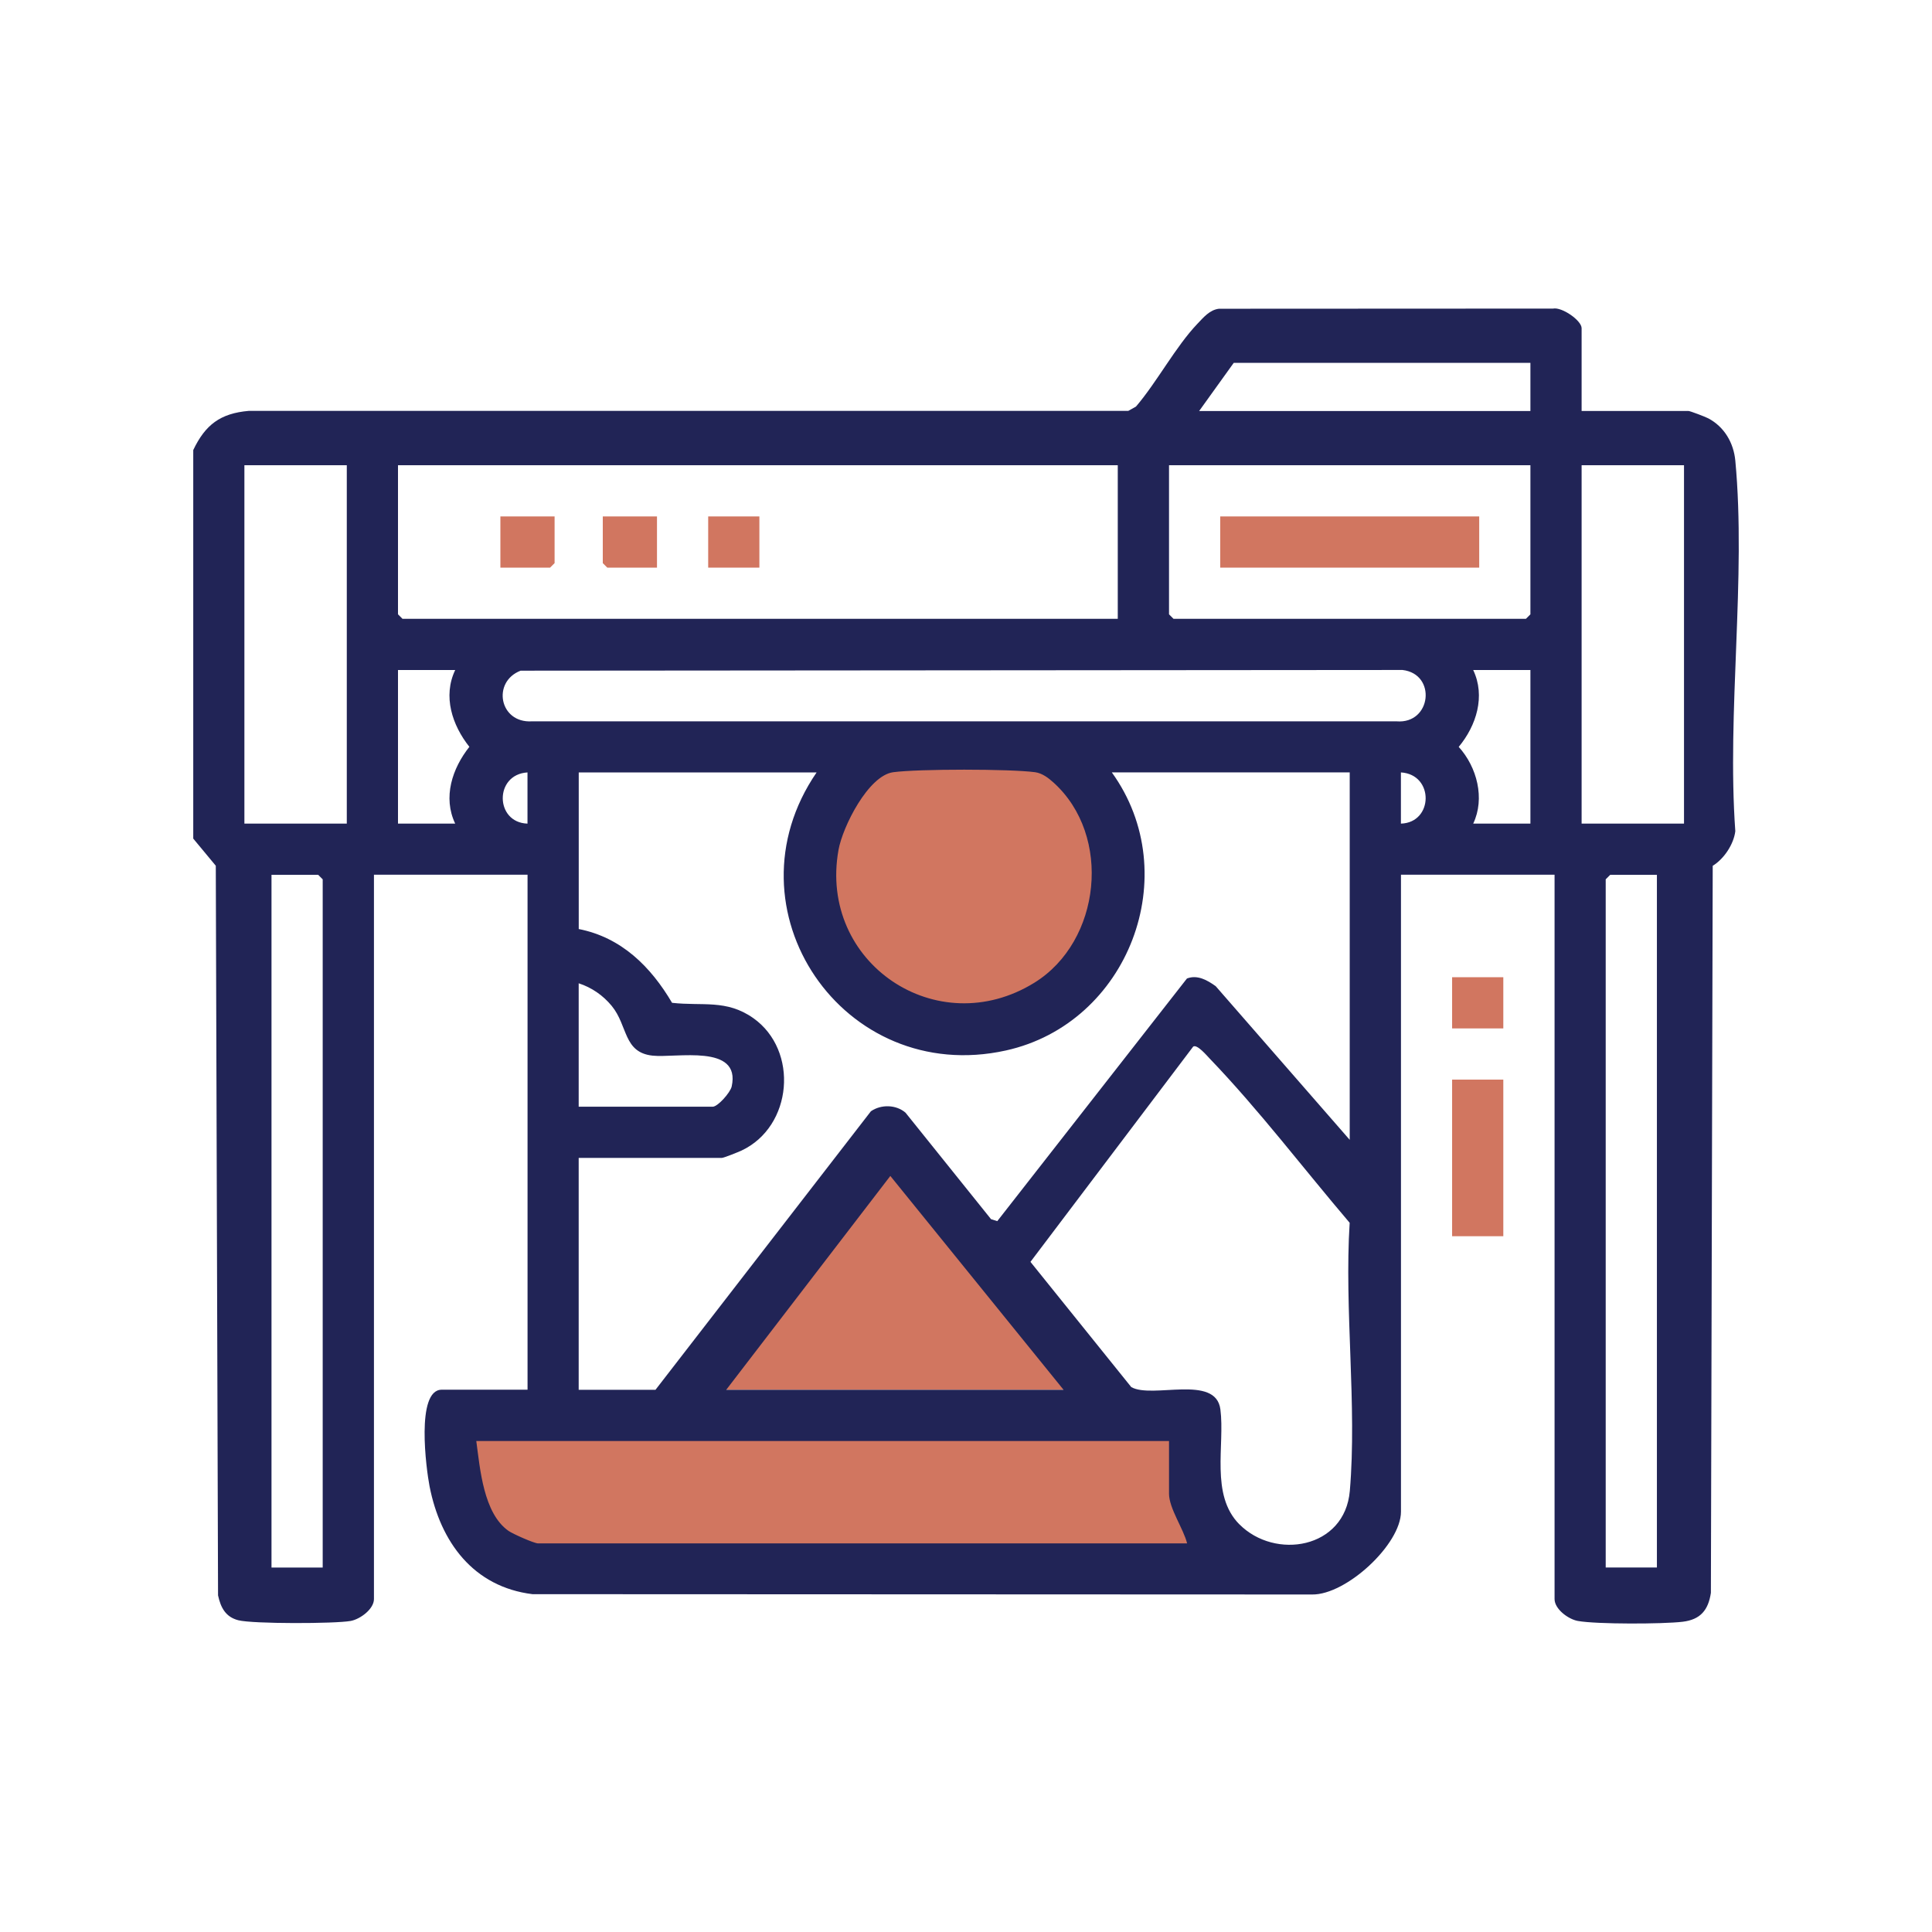<?xml version="1.0" encoding="UTF-8"?>
<svg id="Layer_1" xmlns="http://www.w3.org/2000/svg" version="1.1" viewBox="0 0 360 360">
  <!-- Generator: Adobe Illustrator 29.0.0, SVG Export Plug-In . SVG Version: 2.1.0 Build 186)  -->
  <defs>
    <style>
      .st0 {
        fill: #d17660;
      }

      .st1 {
        fill: #212456;
      }
    </style>
  </defs>
  <circle class="st0" cx="180.68" cy="163.01" r="26.27"/>
  <polygon class="st0" points="129.36 258.97 165.07 212.48 201.64 258.97 129.36 258.97"/>
  <rect class="st0" x="86.1" y="265.24" width="137.75" height="24.8"/>
  <g>
    <path class="st1" d="M36,83.88c2.25-4.74,5.06-6.86,10.36-7.32h163.88s1.43-.8,1.43-.8c3.94-4.6,7.39-11.18,11.48-15.46,1.12-1.17,2.25-2.55,3.97-2.77l62.26-.03c1.66-.34,5.33,2.22,5.33,3.65v15.43h19.92c.3,0,3.16,1.09,3.68,1.37,2.99,1.58,4.72,4.55,5.04,7.87,2.05,21.85-1.59,46.87,0,69.06-.3,2.46-2.13,5.18-4.21,6.45l-.34,135.47c-.48,3.2-1.93,4.99-5.27,5.39-3.68.44-16.03.48-19.52-.15-1.79-.32-4.34-2.22-4.34-4.08v-134.97h-28.62v118.69c0,6.07-10.18,15.52-16.56,15.43l-145.27-.06c-11.03-1.36-17.15-9.73-19.18-20.11-.61-3.13-2.6-17.99,2.27-17.99h15.99v-95.96h-28.62v134.97c0,1.86-2.55,3.75-4.34,4.08-2.97.53-18.25.56-20.93-.13-2.38-.61-3.29-2.37-3.78-4.64l-.42-135.95-4.2-5.06v-72.39ZM285.17,67.61h-55.28l-6.45,8.98h61.73v-8.98ZM64.62,86.69h-19.08v66.78h19.08v-66.78ZM208.29,86.69H74.16v27.78l.84.84h133.28v-28.62ZM285.17,86.69h-67.34v27.78l.84.84h65.66l.84-.84v-27.78ZM313.79,86.69h-19.08v66.78h19.08v-66.78ZM84.82,124.85h-10.66v28.62h10.66c-2.34-4.91-.55-10.28,2.64-14.31-3.2-4.03-4.98-9.41-2.64-14.31ZM97.01,124.97c-5.38,2.07-3.97,9.81,2.1,9.44h161.11c6.53.54,7.51-8.83,1.11-9.57l-164.32.13ZM285.17,124.85h-10.66c2.32,4.88.59,10.36-2.7,14.32,3.4,3.75,4.94,9.6,2.7,14.3h10.66v-28.62ZM98.29,143.93c-6.21.37-6.08,9.35,0,9.54v-9.54ZM152.17,143.93h-44.33v29.18c7.96,1.57,13.42,7.01,17.39,13.75,5.65.64,10.12-.68,15.12,2.84,8.54,6.02,7.36,20.21-2.18,24.69-.63.29-3.3,1.37-3.68,1.37h-26.66v43.21h14.31l40.14-51.9c1.9-1.32,4.7-1.25,6.45.26l15.94,19.85,1.16.36,35.34-45.21c1.96-.76,3.82.33,5.36,1.43l24.97,28.63v-68.47h-44.33c13.73,19.02,3.1,46.77-19.73,51.82-30.34,6.71-52.76-26.32-35.27-51.82ZM196.3,145.81c-.94-.85-2.1-1.74-3.42-1.92-4.7-.63-21.74-.63-26.44,0-4.65.62-9.43,10.16-10.2,14.49-3.76,21.05,18.39,35.95,36.51,24.73,12.43-7.7,14.52-27.41,3.55-37.3ZM261.04,153.47c6.08-.19,6.21-9.17,0-9.54v9.54ZM60.13,292.08v-128.23l-.84-.84h-8.7v129.08h9.54ZM308.74,163.01h-8.7l-.84.84v128.23h9.54v-129.08ZM107.83,183.21v23.01h24.97c.95,0,3.29-2.64,3.54-3.77,1.76-8.02-10.39-5.26-14.77-5.75-5.44-.6-4.55-5.57-7.58-9.26-1.62-1.97-3.73-3.43-6.16-4.22ZM230.94,284.03c6.63,6.68,19.66,4.59,20.58-6.23,1.36-15.94-1.05-33.8-.03-49.95-8.6-10.09-16.87-21.01-26.08-30.6-.55-.57-2.36-2.73-3.08-2.23l-30.32,40.11,18.78,23.33c3.91,2.24,15.75-2.45,16.61,4.15.87,6.68-1.93,15.92,3.54,21.43ZM135.33,258.97h62.85l-32.28-39.85-30.58,39.85ZM217.83,268.51H88.75c.7,5.19,1.34,13.46,5.99,16.74.79.56,4.8,2.34,5.52,2.34h120.94c-.64-2.67-3.37-6.53-3.37-9.26v-9.82Z"/>
    <rect class="st0" x="270.58" y="201.17" width="9.54" height="29.18"/>
    <rect class="st0" x="270.58" y="182.09" width="9.54" height="9.54"/>
    <polygon class="st0" points="103.34 96.23 103.34 104.93 102.5 105.77 93.24 105.77 93.24 96.23 103.34 96.23"/>
    <polygon class="st0" points="122.42 96.23 122.42 105.77 113.16 105.77 112.32 104.93 112.32 96.23 122.42 96.23"/>
    <rect class="st0" x="131.96" y="96.23" width="9.54" height="9.54"/>
    <rect class="st0" x="227.37" y="96.23" width="48.26" height="9.54"/>
  </g>
</svg>
